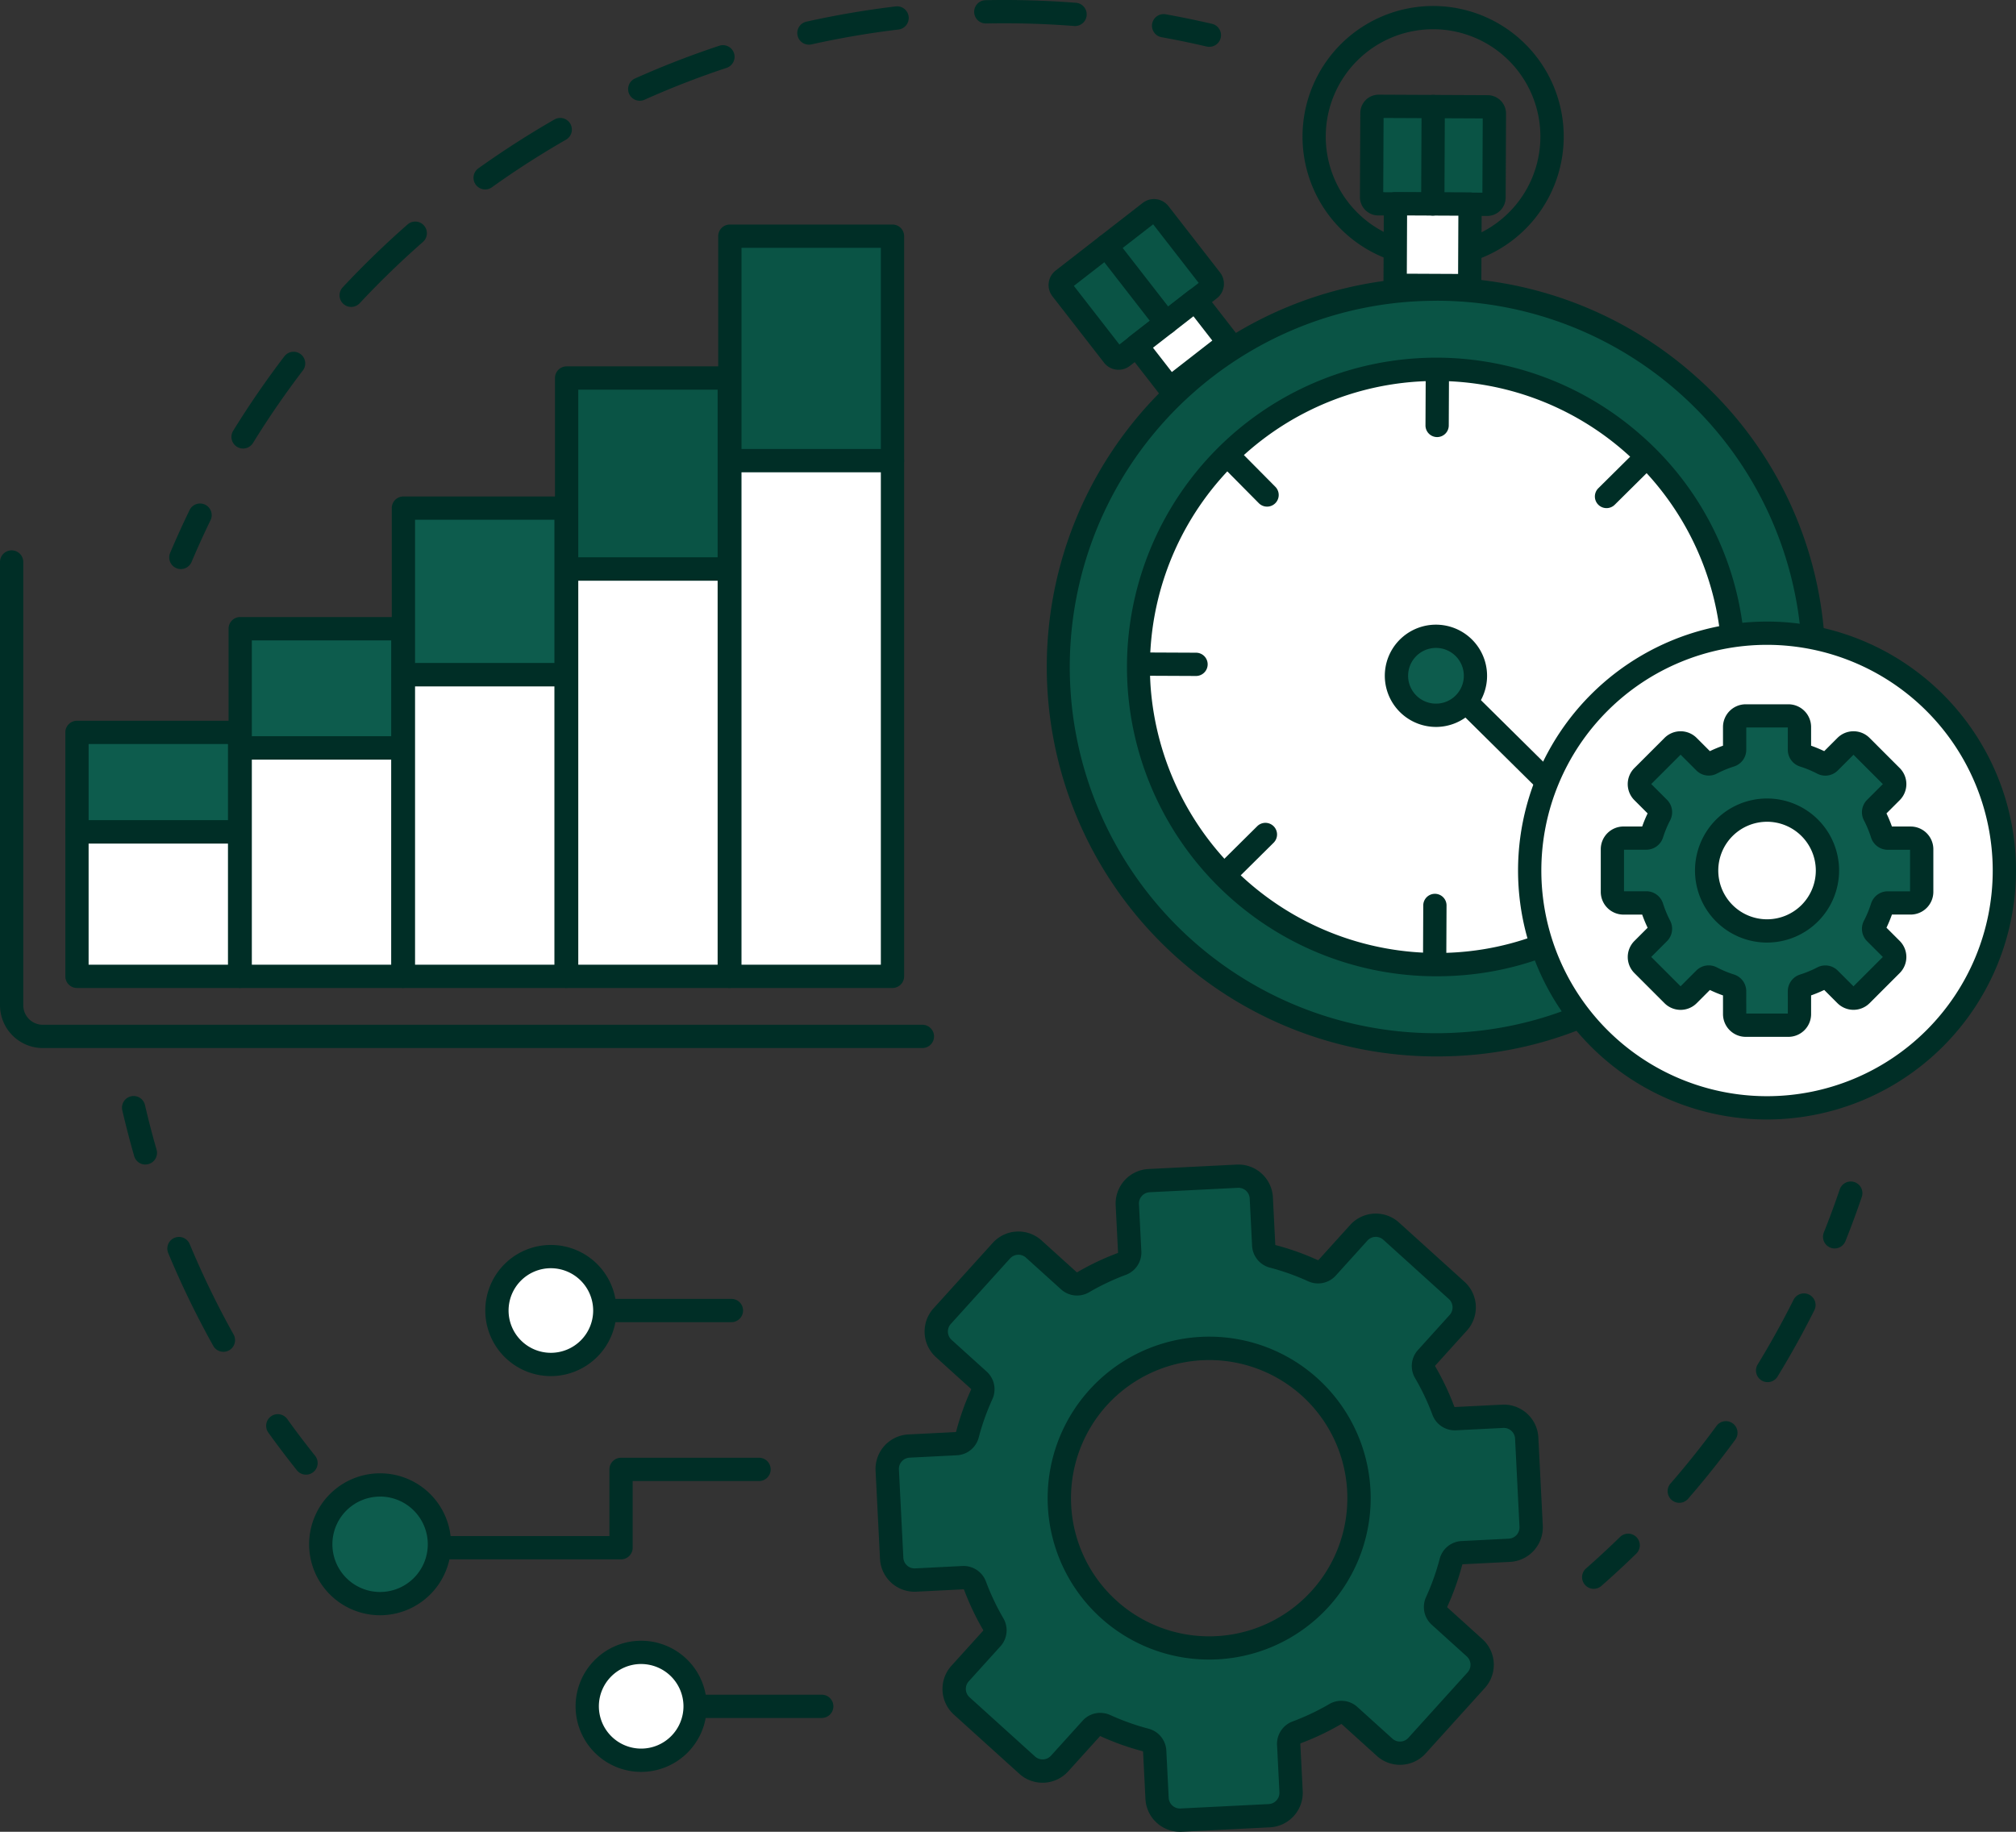 <svg xmlns="http://www.w3.org/2000/svg" width="530.46" height="482.024" viewBox="0 0 530.46 482.024">
  <rect x="0" y="0" width="530.46" height="482.024" fill="#333333" stroke="none"/>
  <g id="Group_533" data-name="Group 533" transform="translate(432.819 -85.501)">
    <g id="Group_480" data-name="Group 480" transform="translate(-400.718 85.501)">
      <g id="Group_471" data-name="Group 471" transform="translate(12.427)">
        <g id="Group_468" data-name="Group 468" transform="translate(258.586 3.712)">
          <path id="Path_504" data-name="Path 504" d="M-272.553,95.889a3.173,3.173,0,0,1-.7-.081c-3.906-.916-7.886-1.739-11.836-2.451a3.064,3.064,0,0,1-2.474-3.557,3.063,3.063,0,0,1,3.557-2.472h0c4.054.728,8.141,1.576,12.151,2.5a3.063,3.063,0,0,1,2.338,3.645,3.064,3.064,0,0,1-3.033,2.409Z" transform="translate(287.612 -87.279)" fill="#002e26"/>
        </g>
        <g id="Group_469" data-name="Group 469" transform="translate(16.37)">
          <path id="Path_505" data-name="Path 505" d="M-400.588,203.528a3.063,3.063,0,0,1-3.058-3.066,3.065,3.065,0,0,1,.455-1.6c4.142-6.715,8.674-13.308,13.468-19.589a3.061,3.061,0,0,1,4.292-.576,3.066,3.066,0,0,1,.576,4.294h0c-4.674,6.12-9.089,12.542-13.124,19.086A3.07,3.07,0,0,1-400.588,203.528Zm28.45-37.259A3.066,3.066,0,0,1-375.2,163.2a3.054,3.054,0,0,1,.825-2.087c5.392-5.77,11.135-11.337,17.074-16.547a3.06,3.06,0,0,1,4.321.282,3.063,3.063,0,0,1-.282,4.323h0c-5.786,5.077-11.385,10.5-16.637,16.124a3.064,3.064,0,0,1-2.236.971Zm35.253-30.919a3.062,3.062,0,0,1-3.066-3.06,3.064,3.064,0,0,1,1.284-2.494c6.432-4.592,13.164-8.922,20.01-12.85a3.059,3.059,0,0,1,4.179,1.131,3.064,3.064,0,0,1-1.131,4.181h0a231.155,231.155,0,0,0-19.5,12.525,3.06,3.06,0,0,1-1.777.568Zm40.679-23.336a3.064,3.064,0,0,1-3.064-3.062,3.063,3.063,0,0,1,1.812-2.8,236.91,236.91,0,0,1,22.177-8.611,3.06,3.06,0,0,1,3.868,1.946,3.064,3.064,0,0,1-1.941,3.868,231.269,231.269,0,0,0-21.6,8.39,3.061,3.061,0,0,1-1.248.265Zm44.519-14.758a3.062,3.062,0,0,1-3.071-3.054,3.06,3.06,0,0,1,2.407-3c7.7-1.718,15.6-3.066,23.457-4.008a3.061,3.061,0,0,1,3.432,2.641,3.061,3.061,0,0,1-2.641,3.432l-.063.008c-7.655.916-15.345,2.232-22.852,3.906a3.261,3.261,0,0,1-.668.075Zm70.041-4.912h-.242c-7.648-.6-15.447-.825-23.171-.668h-.063a3.065,3.065,0,0,1-3.094-3.033,3.062,3.062,0,0,1,3.033-3.092c7.909-.161,15.919.071,23.766.687a3.061,3.061,0,0,1,2.8,3.3,3.065,3.065,0,0,1-3.035,2.81Z" transform="translate(403.646 -85.501)" fill="#002e26"/>
        </g>
        <g id="Group_470" data-name="Group 470" transform="translate(0 132.498)">
          <path id="Path_506" data-name="Path 506" d="M-408.428,166.225a3.067,3.067,0,0,1-3.06-3.071,3.093,3.093,0,0,1,.242-1.186c1.6-3.791,3.33-7.592,5.129-11.3a3.063,3.063,0,0,1,4.108-1.374,3.065,3.065,0,0,1,1.4,4.05c-1.753,3.609-3.436,7.306-5,11.005A3.067,3.067,0,0,1-408.428,166.225Z" transform="translate(411.488 -148.974)" fill="#002e26"/>
        </g>
      </g>
      <g id="Group_475" data-name="Group 475" transform="translate(384.187 310.905)">
        <g id="Group_472" data-name="Group 472" transform="translate(0 92.672)">
          <path id="Path_507" data-name="Path 507" d="M-230.334,293.345a3.066,3.066,0,0,1-3.062-3.064,3.057,3.057,0,0,1,1.042-2.3c3.021-2.651,6.006-5.413,8.876-8.208a3.061,3.061,0,0,1,4.329-.083,3.061,3.061,0,0,1,.083,4.329c-.046.048-.092.092-.14.138-2.945,2.87-6.01,5.7-9.108,8.423A3.053,3.053,0,0,1-230.334,293.345Z" transform="translate(233.396 -278.835)" fill="#002e26"/>
        </g>
        <g id="Group_473" data-name="Group 473" transform="translate(22.511 29.451)">
          <path id="Path_508" data-name="Path 508" d="M-219.55,303.649a3.066,3.066,0,0,1-3.062-3.064,3.054,3.054,0,0,1,.751-2.006c4.236-4.874,8.316-9.987,12.128-15.191a3.061,3.061,0,0,1,4.288-.607,3.062,3.062,0,0,1,.653,4.225c-3.912,5.342-8.1,10.588-12.445,15.591A3.054,3.054,0,0,1-219.55,303.649Zm23.242-31.752a3.063,3.063,0,0,1-3.058-3.066,3.073,3.073,0,0,1,.449-1.593c3.363-5.511,6.536-11.231,9.429-17a3.062,3.062,0,0,1,4.11-1.367,3.064,3.064,0,0,1,1.365,4.11h0c-2.966,5.922-6.223,11.79-9.68,17.447A3.064,3.064,0,0,1-196.3,271.9Z" transform="translate(222.612 -248.549)" fill="#002e26"/>
        </g>
        <g id="Group_474" data-name="Group 474" transform="translate(63.39)">
          <path id="Path_509" data-name="Path 509" d="M-199.969,252.058a3.065,3.065,0,0,1-3.06-3.068,3.039,3.039,0,0,1,.217-1.132c1.488-3.728,2.9-7.542,4.189-11.339a3.062,3.062,0,0,1,3.885-1.914,3.063,3.063,0,0,1,1.914,3.887c-1.325,3.9-2.772,7.811-4.3,11.64A3.069,3.069,0,0,1-199.969,252.058Z" transform="translate(203.029 -234.44)" fill="#002e26"/>
        </g>
      </g>
      <g id="Group_479" data-name="Group 479" transform="translate(0 288.41)">
        <g id="Group_476" data-name="Group 476">
          <path id="Path_510" data-name="Path 510" d="M-411.289,241.7a3.065,3.065,0,0,1-2.941-2.217c-1.138-3.956-2.188-8-3.119-12.011a3.063,3.063,0,0,1,2.229-3.714,3.065,3.065,0,0,1,3.714,2.229l.023.1c.906,3.912,1.929,7.849,3.037,11.69a3.064,3.064,0,0,1-2.1,3.791,3.188,3.188,0,0,1-.843.119Z" transform="translate(417.441 -223.664)" fill="#002e26"/>
        </g>
        <g id="Group_477" data-name="Group 477" transform="translate(11.925 37.086)">
          <path id="Path_511" data-name="Path 511" d="M-396.967,271.654a3.066,3.066,0,0,1-2.676-1.57,238.065,238.065,0,0,1-11.827-24.365,3.061,3.061,0,0,1,1.58-4.033,3.062,3.062,0,0,1,4.031,1.58c.015.033.029.065.042.1A231.9,231.9,0,0,0-394.293,267.1a3.063,3.063,0,0,1-1.181,4.167,3.077,3.077,0,0,1-1.491.388Z" transform="translate(411.728 -241.43)" fill="#002e26"/>
        </g>
        <g id="Group_478" data-name="Group 478" transform="translate(37.93 83.72)">
          <path id="Path_512" data-name="Path 512" d="M-388.784,279.689a3.063,3.063,0,0,1-2.392-1.15c-2.572-3.215-5.093-6.542-7.494-9.884a3.063,3.063,0,0,1,.641-4.283,3.063,3.063,0,0,1,4.283.641l.05.071c2.34,3.259,4.8,6.5,7.306,9.634a3.06,3.06,0,0,1-.48,4.3,3.073,3.073,0,0,1-1.91.672Z" transform="translate(399.271 -263.77)" fill="#002e26"/>
        </g>
      </g>
    </g>
    <g id="Group_505" data-name="Group 505" transform="translate(-157.387 87.072)">
      <g id="Group_501" data-name="Group 501">
        <g id="Group_481" data-name="Group 481" transform="translate(67.283)">
          <path id="Path_513" data-name="Path 513" d="M-224.514,153.423a3.063,3.063,0,0,1-3.065-3.06,3.058,3.058,0,0,1,2.108-2.912A28.244,28.244,0,0,0-207.453,111.8,28.239,28.239,0,0,0-233.92,92.377h-.365a28.242,28.242,0,0,0-28.235,28.252,28.245,28.245,0,0,0,18.464,26.488,3.062,3.062,0,0,1,1.814,3.933,3.063,3.063,0,0,1-3.933,1.814A34.365,34.365,0,0,1-266.5,108.719a34.364,34.364,0,0,1,44.142-20.328,34.365,34.365,0,0,1,20.328,44.142,34.367,34.367,0,0,1-21.526,20.747A3.146,3.146,0,0,1-224.514,153.423Z" transform="translate(268.641 -86.254)" fill="#002e26"/>
        </g>
        <g id="Group_482" data-name="Group 482" transform="translate(82.405 23.34)">
          <rect id="Rectangle_23" data-name="Rectangle 23" width="25.657" height="32.218" rx="4.033" transform="translate(3.054 28.71) rotate(-89.735)" fill="#0a5445"/>
          <path id="Path_514" data-name="Path 514" d="M-227.9,129.35h-.023l-28.661-.132a4.841,4.841,0,0,1-4.818-4.864h0l.1-22.1a4.839,4.839,0,0,1,4.841-4.818h.023l28.661.134a4.845,4.845,0,0,1,4.818,4.862l-.1,22.1A4.849,4.849,0,0,1-227.9,129.35Zm-27.371-6.25,26.093.121.09-19.532-26.093-.121Z" transform="translate(261.397 -97.435)" fill="#002e26"/>
        </g>
        <g id="Group_483" data-name="Group 483" transform="translate(88.594 48.983)">
          <rect id="Rectangle_24" data-name="Rectangle 24" width="21.455" height="19.618" transform="translate(3.066 24.514) rotate(-89.735)" fill="#fff"/>
          <path id="Path_515" data-name="Path 515" d="M-235.748,137.388h-.014l-19.622-.09a3.062,3.062,0,0,1-3.048-3.077l.1-21.455a3.063,3.063,0,0,1,.906-2.161,3.1,3.1,0,0,1,2.169-.887l19.622.09a3.061,3.061,0,0,1,3.048,3.077l-.1,21.455a3.063,3.063,0,0,1-3.062,3.048Zm-16.541-6.2,13.493.063.071-15.33-13.494-.063Z" transform="translate(258.432 -109.719)" fill="#002e26"/>
        </g>
        <g id="Group_484" data-name="Group 484" transform="translate(98.505 23.405)">
          <line id="Line_3" data-name="Line 3" x1="0.119" y2="25.622" transform="translate(3.062 3.061)" fill="none"/>
          <path id="Path_516" data-name="Path 516" d="M-250.622,129.212h-.015a3.062,3.062,0,0,1-3.048-3.077l.119-25.622a3.061,3.061,0,0,1,3.062-3.048h.015a3.06,3.06,0,0,1,3.048,3.077l-.117,25.622A3.064,3.064,0,0,1-250.622,129.212Z" transform="translate(253.684 -97.466)" fill="#002e26"/>
        </g>
        <g id="Group_488" data-name="Group 488" transform="translate(0.476 50.815)">
          <g id="Group_485" data-name="Group 485">
            <rect id="Rectangle_25" data-name="Rectangle 25" width="32.539" height="25.655" rx="4.033" transform="translate(2.356 22.306) rotate(-37.81)" fill="#0a5445"/>
            <path id="Path_517" data-name="Path 517" d="M-282.225,155.511a5,5,0,0,1-.614-.038,4.8,4.8,0,0,1-3.219-1.833l-13.569-17.453a4.839,4.839,0,0,1,.854-6.793h0l22.889-17.781a4.844,4.844,0,0,1,6.793.854l13.569,17.455a4.847,4.847,0,0,1-.854,6.793L-279.265,154.5A4.826,4.826,0,0,1-282.225,155.511Zm-11.767-22.069,11.982,15.426,20.862-16.205-11.982-15.426Zm33.859-1.568" transform="translate(300.645 -110.597)" fill="#002e26"/>
          </g>
          <g id="Group_486" data-name="Group 486" transform="translate(20.114 23.484)">
            <rect id="Rectangle_26" data-name="Rectangle 26" width="19.617" height="14.217" transform="translate(3.063 15.092) rotate(-37.81)" fill="#fff"/>
            <path id="Path_518" data-name="Path 518" d="M-279.225,151.233c-.127,0-.257-.011-.382-.025a3.07,3.07,0,0,1-2.037-1.159l-8.722-11.228a3.061,3.061,0,0,1,.541-4.3l15.491-12.034a3.061,3.061,0,0,1,4.3.541l8.724,11.228a3.065,3.065,0,0,1-.541,4.3l-15.5,12.034A3.078,3.078,0,0,1-279.225,151.233Zm-4.425-13.752,4.964,6.392,10.646-8.277-4.966-6.392Z" transform="translate(291.009 -121.847)" fill="#002e26"/>
          </g>
          <g id="Group_487" data-name="Group 487" transform="translate(12.154 9.278)">
            <line id="Line_4" data-name="Line 4" x2="15.719" y2="20.234" transform="translate(3.051 3.046)" fill="none"/>
            <path id="Path_519" data-name="Path 519" d="M-276.051,141.384a3.058,3.058,0,0,1-2.422-1.184l-15.718-20.234a3.063,3.063,0,0,1,.568-4.294,3.062,3.062,0,0,1,4.269.536l15.719,20.234a3.061,3.061,0,0,1-.541,4.3A3.066,3.066,0,0,1-276.051,141.384Z" transform="translate(294.823 -115.041)" fill="#002e26"/>
          </g>
        </g>
        <g id="Group_489" data-name="Group 489" transform="translate(0 71.435)">
          <path id="Path_520" data-name="Path 520" d="M-100.794,214.806c3.392,55.007-38.155,102.44-92.633,105.8a99.433,99.433,0,0,1-105.795-92.633,99.433,99.433,0,0,1,92.633-105.8A99.434,99.434,0,0,1-100.794,214.806Z" transform="translate(302.427 -118.87)" fill="#0a5445"/>
          <path id="Path_521" data-name="Path 521" d="M-198.195,325.464A102.5,102.5,0,0,1-300.873,223.151,102.493,102.493,0,0,1-198.562,120.475,102.479,102.479,0,0,1-130.6,146.088a101.1,101.1,0,0,1,34.412,70.139A102.745,102.745,0,0,1-121.554,290.7a100.891,100.891,0,0,1-70.139,34.568Q-194.946,325.462-198.195,325.464Zm-.1-198.848q-3.259,0-6.54.209A96.369,96.369,0,0,0-294.61,229.37a96.374,96.374,0,0,0,102.547,89.773h0a94.815,94.815,0,0,0,65.9-32.491A96.668,96.668,0,0,0-102.3,216.59a96.2,96.2,0,0,0-96-89.984Z" transform="translate(300.873 -120.475)" fill="#002e26"/>
        </g>
        <g id="Group_490" data-name="Group 490" transform="translate(21.102 92.55)">
          <path id="Path_522" data-name="Path 522" d="M-132.837,205.209a78.336,78.336,0,0,1-72.978,83.346,78.336,78.336,0,0,1-83.348-72.978,78.335,78.335,0,0,1,72.978-83.346A78.4,78.4,0,0,1-132.837,205.209Z" transform="translate(292.315 -128.991)" fill="#fff"/>
          <path id="Path_523" data-name="Path 523" d="M-209.242,293.371a81.392,81.392,0,0,1-81.522-81.261,81.389,81.389,0,0,1,81.259-81.52,81.382,81.382,0,0,1,53.947,20.33,80.281,80.281,0,0,1,27.329,55.7h0a81.585,81.585,0,0,1-20.144,59.138,80.128,80.128,0,0,1-55.7,27.454Q-206.666,293.372-209.242,293.371Zm-.081-156.654q-2.546,0-5.108.169a75.27,75.27,0,0,0-70.126,80.083l0,.006a75.609,75.609,0,0,0,80.1,70.122,74.052,74.052,0,0,0,51.471-25.375A75.5,75.5,0,0,0-134.344,207h0A75.136,75.136,0,0,0-209.324,136.717Z" transform="translate(290.764 -130.59)" fill="#002e26"/>
        </g>
        <g id="Group_491" data-name="Group 491" transform="translate(105.391 178.192)">
          <line id="Line_5" data-name="Line 5" x2="47.471" y2="46.949" transform="translate(3.037 3.039)" fill="none"/>
          <path id="Path_524" data-name="Path 524" d="M-199.876,224.668a3.055,3.055,0,0,1-2.152-.885L-249.5,176.834a3.063,3.063,0,0,1,.023-4.331,3.062,3.062,0,0,1,4.284-.023l47.471,46.949a3.061,3.061,0,0,1,.023,4.329A3.058,3.058,0,0,1-199.876,224.668Z" transform="translate(250.385 -171.617)" fill="#002e26"/>
        </g>
        <g id="Group_499" data-name="Group 499" transform="translate(21.543 92.667)">
          <g id="Group_492" data-name="Group 492" transform="translate(78.107)">
            <line id="Line_6" data-name="Line 6" x1="0.067" y2="14.652" transform="translate(3.062 3.061)" fill="none"/>
            <path id="Path_525" data-name="Path 525" d="M-250.074,151.423h-.015a3.062,3.062,0,0,1-3.048-3.077l.067-14.652a3.061,3.061,0,0,1,3.062-3.048h.015a3.06,3.06,0,0,1,3.048,3.077l-.067,14.652A3.064,3.064,0,0,1-250.074,151.423Z" transform="translate(253.136 -130.646)" fill="#002e26"/>
          </g>
          <g id="Group_493" data-name="Group 493" transform="translate(77.455 140.964)">
            <line id="Line_7" data-name="Line 7" x1="0.067" y2="14.652" transform="translate(3.062 3.061)" fill="none"/>
            <path id="Path_526" data-name="Path 526" d="M-250.386,218.951h-.015a3.062,3.062,0,0,1-3.048-3.077l.067-14.652a3.061,3.061,0,0,1,3.062-3.048h.015a3.06,3.06,0,0,1,3.048,3.077l-.067,14.652A3.064,3.064,0,0,1-250.386,218.951Z" transform="translate(253.448 -198.175)" fill="#002e26"/>
          </g>
          <g id="Group_494" data-name="Group 494" transform="translate(140.975 78.1)">
            <line id="Line_8" data-name="Line 8" x1="14.652" y1="0.067" transform="translate(3.058 3.061)" fill="none"/>
            <path id="Path_527" data-name="Path 527" d="M-205.307,174.251h-.015l-14.654-.067a3.063,3.063,0,0,1-3.044-3.081,3.06,3.06,0,0,1,3.06-3.044h.012l14.652.067a3.06,3.06,0,0,1,3.056,3.069A3.064,3.064,0,0,1-205.307,174.251Z" transform="translate(223.019 -168.06)" fill="#878580"/>
          </g>
          <g id="Group_495" data-name="Group 495" transform="translate(0 77.451)">
            <line id="Line_9" data-name="Line 9" x1="14.652" y1="0.067" transform="translate(3.068 3.059)" fill="none"/>
            <path id="Path_528" data-name="Path 528" d="M-272.83,173.94h-.015l-14.654-.067a3.061,3.061,0,0,1-3.054-3.068,3.059,3.059,0,0,1,3.068-3.056h.015l14.652.067a3.062,3.062,0,0,1,3.056,3.069,3.064,3.064,0,0,1-3.069,3.056Z" transform="translate(290.553 -167.749)" fill="#002e26"/>
          </g>
          <g id="Group_496" data-name="Group 496" transform="translate(122.678 23.009)">
            <line id="Line_10" data-name="Line 10" x1="10.408" y2="10.312" transform="translate(3.062 3.095)" fill="none"/>
            <path id="Path_529" data-name="Path 529" d="M-228.722,158.133a3.066,3.066,0,0,1-3.062-3.064,3.067,3.067,0,0,1,.908-2.173l10.408-10.312a3.06,3.06,0,0,1,4.329-.035,3.06,3.06,0,0,1,.035,4.329l-.054.056-10.408,10.314A3.065,3.065,0,0,1-228.722,158.133Z" transform="translate(231.784 -141.669)" fill="#002e26"/>
          </g>
          <g id="Group_497" data-name="Group 497" transform="translate(22.545 122.288)">
            <line id="Line_11" data-name="Line 11" x1="10.408" y2="10.312" transform="translate(3.06 3.034)" fill="none"/>
            <path id="Path_530" data-name="Path 530" d="M-276.693,205.64a3.063,3.063,0,0,1-3.06-3.064,3.056,3.056,0,0,1,.906-2.173l10.408-10.314a3.063,3.063,0,0,1,4.329.073,3.064,3.064,0,0,1-.019,4.277l-10.408,10.314A3.067,3.067,0,0,1-276.693,205.64Z" transform="translate(279.753 -189.228)" fill="#002e26"/>
          </g>
          <g id="Group_498" data-name="Group 498" transform="translate(23.025 22.518)">
            <line id="Line_12" data-name="Line 12" x1="10.312" y1="10.408" transform="translate(3.087 3.078)" fill="none"/>
            <path id="Path_531" data-name="Path 531" d="M-266.124,157.993a3.059,3.059,0,0,1-2.175-.908l-10.312-10.408a3.065,3.065,0,0,1-.031-4.332,3.063,3.063,0,0,1,4.331-.029l.05.05,10.312,10.408a3.062,3.062,0,0,1-.019,4.329A3.059,3.059,0,0,1-266.124,157.993Z" transform="translate(279.523 -141.433)" fill="#002e26"/>
          </g>
        </g>
        <g id="Group_500" data-name="Group 500" transform="translate(88.945 162.804)">
          <circle id="Ellipse_25" data-name="Ellipse 25" cx="10.393" cy="10.393" r="10.393" transform="translate(3.067 3.063)" fill="#0d5c4d"/>
          <path id="Path_532" data-name="Path 532" d="M-244.781,191.158c-.345,0-.691-.015-1.044-.04a13.471,13.471,0,0,1-12.4-14.431h0a13.455,13.455,0,0,1,14.431-12.4,13.454,13.454,0,0,1,12.4,14.433,13.459,13.459,0,0,1-13.4,12.441Zm-7.331-14.009a7.33,7.33,0,0,0,6.761,7.859,7.33,7.33,0,0,0,7.859-6.761,7.329,7.329,0,0,0-6.761-7.859,7.327,7.327,0,0,0-5.327,1.751A7.325,7.325,0,0,0-252.112,177.149Z" transform="translate(258.264 -164.245)" fill="#002e26"/>
        </g>
      </g>
      <g id="Group_502" data-name="Group 502" transform="translate(124.006 161.992)">
        <circle id="Ellipse_26" data-name="Ellipse 26" cx="62.449" cy="62.449" r="62.449" transform="translate(3.064 3.061)" fill="#fff"/>
        <path id="Path_533" data-name="Path 533" d="M-175.955,294.878a65.51,65.51,0,0,1-65.513-65.509,65.507,65.507,0,0,1,65.507-65.513,65.51,65.51,0,0,1,65.515,65.507v0A65.586,65.586,0,0,1-175.955,294.878Zm0-124.9a59.386,59.386,0,0,0-59.386,59.386,59.386,59.386,0,0,0,59.386,59.386,59.389,59.389,0,0,0,59.386-59.386,59.453,59.453,0,0,0-59.386-59.386Z" transform="translate(241.468 -163.856)" fill="#002e26"/>
      </g>
      <g id="Group_504" data-name="Group 504" transform="translate(145.766 183.751)">
        <g id="Group_503" data-name="Group 503">
          <path id="Path_534" data-name="Path 534" d="M-148.178,222.065V210.831a2.922,2.922,0,0,0-2.922-2.922h-6.018a1.565,1.565,0,0,1-1.48-1.1,31.425,31.425,0,0,0-2.058-4.974,1.553,1.553,0,0,1,.265-1.829l4.254-4.254a2.922,2.922,0,0,0,0-4.121l-7.932-7.932a2.922,2.922,0,0,0-4.121,0l-4.254,4.254a1.564,1.564,0,0,1-1.829.267,31.353,31.353,0,0,0-4.974-2.062,1.564,1.564,0,0,1-1.1-1.48v-6.016a2.922,2.922,0,0,0-2.922-2.923H-194.5a2.922,2.922,0,0,0-2.922,2.923v6.016a1.559,1.559,0,0,1-1.1,1.48,31.54,31.54,0,0,0-4.972,2.062,1.563,1.563,0,0,1-1.828-.267l-4.236-4.254a2.922,2.922,0,0,0-4.121,0l-7.932,7.932a2.922,2.922,0,0,0,0,4.121l4.256,4.254a1.556,1.556,0,0,1,.265,1.829,31.45,31.45,0,0,0-2.062,4.974,1.561,1.561,0,0,1-1.48,1.1h-6.016a2.922,2.922,0,0,0-2.923,2.922v11.228a2.923,2.923,0,0,0,2.923,2.923h6.016a1.555,1.555,0,0,1,1.48,1.1,31.524,31.524,0,0,0,2.062,4.974,1.557,1.557,0,0,1-.265,1.829l-4.256,4.254a2.922,2.922,0,0,0,0,4.121l7.932,7.932a2.922,2.922,0,0,0,4.121,0l4.256-4.254a1.557,1.557,0,0,1,1.829-.267,31.73,31.73,0,0,0,4.974,2.06,1.56,1.56,0,0,1,1.1,1.482v6.033a2.923,2.923,0,0,0,2.92,2.922h11.228a2.923,2.923,0,0,0,2.922-2.922v-6.016a1.563,1.563,0,0,1,1.1-1.482,31.745,31.745,0,0,0,4.974-2.06,1.557,1.557,0,0,1,1.828.267l4.254,4.254a2.926,2.926,0,0,0,4.121,0l7.932-7.932a2.922,2.922,0,0,0,0-4.121l-4.254-4.254a1.557,1.557,0,0,1-.265-1.829,31.8,31.8,0,0,0,2.06-4.974,1.555,1.555,0,0,1,1.48-1.1h6.016A2.923,2.923,0,0,0-148.178,222.065Zm-40.705,10.279a15.894,15.894,0,0,1-15.894-15.894,15.894,15.894,0,0,1,15.894-15.894,15.891,15.891,0,0,1,15.894,15.892v0A15.9,15.9,0,0,1-188.884,232.344Z" transform="translate(232.637 -172.699)" fill="#0d5c4d"/>
          <path id="Path_535" data-name="Path 535" d="M-181.675,261.8H-192.9a5.988,5.988,0,0,1-5.976-5.976V250.9a35.32,35.32,0,0,1-3.451-1.43l-3.482,3.482a5.986,5.986,0,0,1-8.45,0l-7.932-7.932a5.984,5.984,0,0,1,0-8.452l3.482-3.482a35.022,35.022,0,0,1-1.432-3.453h-4.922a5.983,5.983,0,0,1-5.976-5.976V212.424a5.981,5.981,0,0,1,5.976-5.976h4.922A34.621,34.621,0,0,1-218.713,203l-3.482-3.482a5.976,5.976,0,0,1,0-8.45l0,0,7.932-7.932a5.981,5.981,0,0,1,8.452,0l3.482,3.482a34.317,34.317,0,0,1,3.451-1.43v-4.924a5.985,5.985,0,0,1,5.976-5.976h11.228a5.981,5.981,0,0,1,5.977,5.976v4.924a34.557,34.557,0,0,1,3.453,1.43l3.482-3.482a5.978,5.978,0,0,1,8.45,0l7.932,7.932a5.977,5.977,0,0,1,0,8.452L-155.862,203a34.818,34.818,0,0,1,1.432,3.453h4.924a5.981,5.981,0,0,1,5.976,5.976v11.218a5.984,5.984,0,0,1-5.976,5.976h-4.924a35.026,35.026,0,0,1-1.432,3.453l3.482,3.482a5.984,5.984,0,0,1,0,8.452l-7.932,7.932a5.986,5.986,0,0,1-8.45,0l-3.482-3.482a35.544,35.544,0,0,1-3.453,1.43v4.924A5.985,5.985,0,0,1-181.675,261.8Zm-11.08-6.125h10.932V249.8a4.609,4.609,0,0,1,3.242-4.4,28.859,28.859,0,0,0,4.49-1.862,4.606,4.606,0,0,1,5.4.82l4.15,4.15,7.724-7.724-4.15-4.15a4.606,4.606,0,0,1-.82-5.4,28.5,28.5,0,0,0,1.862-4.492,4.607,4.607,0,0,1,4.4-3.24h5.87V212.573h-5.87a4.612,4.612,0,0,1-4.4-3.24,28.53,28.53,0,0,0-1.862-4.492,4.608,4.608,0,0,1,.82-5.4l4.15-4.15-7.724-7.724-4.15,4.15a4.613,4.613,0,0,1-5.4.82,28.5,28.5,0,0,0-4.492-1.862,4.614,4.614,0,0,1-3.24-4.4V180.39h-10.932v5.868a4.612,4.612,0,0,1-3.238,4.4,28.316,28.316,0,0,0-4.49,1.862,4.615,4.615,0,0,1-5.4-.82l-4.15-4.15-7.724,7.724,4.15,4.15a4.615,4.615,0,0,1,.82,5.4,28.582,28.582,0,0,0-1.862,4.49,4.612,4.612,0,0,1-4.4,3.24h-5.874v10.932h5.868a4.607,4.607,0,0,1,4.4,3.24,28.689,28.689,0,0,0,1.862,4.492,4.612,4.612,0,0,1-.82,5.4l-4.15,4.15,7.724,7.724,4.15-4.15a4.609,4.609,0,0,1,5.4-.82A28.79,28.79,0,0,0-196,245.39a4.606,4.606,0,0,1,3.238,4.4Zm5.467-18.685a18.957,18.957,0,0,1-18.956-18.956,18.956,18.956,0,0,1,18.956-18.956,18.954,18.954,0,0,1,18.956,18.956,18.976,18.976,0,0,1-18.958,18.956Zm0-31.788a12.831,12.831,0,0,0-12.832,12.832,12.833,12.833,0,0,0,12.832,12.832,12.833,12.833,0,0,0,12.832-12.832h0A12.845,12.845,0,0,0-187.291,205.2Z" transform="translate(231.044 -174.28)" fill="#002e26"/>
        </g>
      </g>
    </g>
    <g id="Group_518" data-name="Group 518" transform="translate(-351.481 391.954)">
      <g id="Group_508" data-name="Group 508" transform="translate(70.114 125.301)">
        <g id="Group_506" data-name="Group 506" transform="translate(14.178 14.195)">
          <line id="Line_13" data-name="Line 13" x1="47.49" transform="translate(3.079 3.062)" fill="none"/>
          <path id="Path_536" data-name="Path 536" d="M-302.9,305.258h-47.49a3.065,3.065,0,0,1-3.079-3.048,3.061,3.061,0,0,1,3.048-3.077H-302.9a3.063,3.063,0,0,1,3.079,3.046,3.066,3.066,0,0,1-3.048,3.079Z" transform="translate(353.474 -299.133)" fill="#002e26"/>
        </g>
        <g id="Group_507" data-name="Group 507">
          <circle id="Ellipse_27" data-name="Ellipse 27" cx="14.193" cy="14.193" r="14.193" transform="translate(3.063 3.064)" fill="#fff"/>
          <path id="Path_537" data-name="Path 537" d="M-343.011,326.843a17.257,17.257,0,0,1-17.255-17.257,17.254,17.254,0,0,1,17.255-17.253,17.254,17.254,0,0,1,17.255,17.255A17.274,17.274,0,0,1-343.011,326.843Zm0-28.389a11.128,11.128,0,0,0-11.128,11.132,11.133,11.133,0,0,0,11.132,11.128,11.132,11.132,0,0,0,11.128-11.13,11.144,11.144,0,0,0-11.132-11.126Z" transform="translate(360.266 -292.333)" fill="#002e26"/>
        </g>
      </g>
      <g id="Group_515" data-name="Group 515" transform="translate(0 21.151)">
        <g id="Group_511" data-name="Group 511" transform="translate(0 55.998)">
          <g id="Group_509" data-name="Group 509" transform="translate(28.396)">
            <path id="Path_538" data-name="Path 538" d="M-326.57,296h-50.6a3.065,3.065,0,0,1-3.079-3.048,3.062,3.062,0,0,1,3.048-3.077h47.571V272.329a3.062,3.062,0,0,1,3.062-3.063h36.322a3.061,3.061,0,0,1,3.046,3.077,3.064,3.064,0,0,1-3.046,3.048h-33.268v17.547A3.065,3.065,0,0,1-326.57,296Z" transform="translate(380.251 -269.266)" fill="#002e26"/>
          </g>
          <g id="Group_510" data-name="Group 510" transform="translate(0 4.094)">
            <circle id="Ellipse_28" data-name="Ellipse 28" cx="15.612" cy="15.612" r="15.612" transform="translate(3.062 3.062)" fill="#0d5c4d"/>
            <path id="Path_539" data-name="Path 539" d="M-375.18,308.576A18.675,18.675,0,0,1-393.854,289.9a18.674,18.674,0,0,1,18.674-18.674A18.675,18.675,0,0,1-356.505,289.9,18.7,18.7,0,0,1-375.18,308.576Zm0-31.224a12.548,12.548,0,0,0-12.55,12.55,12.549,12.549,0,0,0,12.55,12.55,12.551,12.551,0,0,0,12.55-12.55h0a12.565,12.565,0,0,0-12.55-12.558Z" transform="translate(393.854 -271.227)" fill="#002e26"/>
          </g>
        </g>
        <g id="Group_514" data-name="Group 514" transform="translate(46.356)">
          <g id="Group_512" data-name="Group 512" transform="translate(14.176 14.191)">
            <line id="Line_14" data-name="Line 14" x1="47.49" transform="translate(3.079 3.062)" fill="none"/>
            <path id="Path_540" data-name="Path 540" d="M-314.287,255.363h-47.49a3.064,3.064,0,0,1-3.079-3.048,3.062,3.062,0,0,1,3.048-3.077h47.521a3.063,3.063,0,0,1,3.079,3.046,3.066,3.066,0,0,1-3.048,3.079Z" transform="translate(364.856 -249.238)" fill="#002e26"/>
          </g>
          <g id="Group_513" data-name="Group 513">
            <circle id="Ellipse_29" data-name="Ellipse 29" cx="14.193" cy="14.193" r="14.193" transform="translate(3.063 3.062)" fill="#fff"/>
            <path id="Path_541" data-name="Path 541" d="M-354.392,276.95a17.257,17.257,0,0,1-17.255-17.257,17.252,17.252,0,0,1,17.255-17.253,17.254,17.254,0,0,1,17.255,17.255A17.277,17.277,0,0,1-354.392,276.95Zm0-28.389a11.13,11.13,0,0,0-11.13,11.13,11.131,11.131,0,0,0,11.13,11.13,11.131,11.131,0,0,0,11.13-11.13,11.144,11.144,0,0,0-11.13-11.128Z" transform="translate(371.647 -242.44)" fill="#002e26"/>
          </g>
        </g>
      </g>
      <g id="Group_517" data-name="Group 517" transform="translate(149.038)">
        <g id="Group_516" data-name="Group 516">
          <path id="Path_542" data-name="Path 542" d="M-319.817,334.322a6.033,6.033,0,0,0,6.325,5.722h0l12.437-.628a3.232,3.232,0,0,1,3.177,2.131,65.2,65.2,0,0,0,4.772,10.07,3.231,3.231,0,0,1-.361,3.806l-8.35,9.235a6.031,6.031,0,0,0,.415,8.519h0l17.234,15.587a6.031,6.031,0,0,0,8.519-.415h0l8.35-9.235a3.223,3.223,0,0,1,3.757-.739,65.622,65.622,0,0,0,10.5,3.741,3.228,3.228,0,0,1,2.438,2.947l.626,12.437a6.033,6.033,0,0,0,6.325,5.722h0l23.209-1.163a6.032,6.032,0,0,0,5.719-6.325l-.626-12.439a3.225,3.225,0,0,1,2.131-3.175,65.672,65.672,0,0,0,10.07-4.772,3.224,3.224,0,0,1,3.805.359l9.235,8.35a6.033,6.033,0,0,0,8.519-.417h0L-166,366.4a6.031,6.031,0,0,0-.417-8.519h0l-9.235-8.35a3.23,3.23,0,0,1-.739-3.76,65.386,65.386,0,0,0,3.741-10.494,3.225,3.225,0,0,1,2.947-2.438l12.437-.626a6.035,6.035,0,0,0,5.722-6.329l-1.165-23.208a6.033,6.033,0,0,0-6.325-5.722h0l-12.437.628a3.231,3.231,0,0,1-3.177-2.131,65.188,65.188,0,0,0-4.772-10.068,3.227,3.227,0,0,1,.361-3.806l8.35-9.235a6.029,6.029,0,0,0-.418-8.519h0l-17.234-15.589a6.035,6.035,0,0,0-8.519.418l-8.35,9.235a3.227,3.227,0,0,1-3.757.739,65.417,65.417,0,0,0-10.5-3.741,3.228,3.228,0,0,1-2.438-2.947l-.626-12.437a6.033,6.033,0,0,0-6.325-5.722h0l-23.209,1.165a6.031,6.031,0,0,0-5.722,6.325h0l.626,12.437a3.224,3.224,0,0,1-2.131,3.177,65.285,65.285,0,0,0-10.07,4.772,3.228,3.228,0,0,1-3.806-.361l-9.235-8.35a6.033,6.033,0,0,0-8.519.418h0L-306.528,270.6a6.031,6.031,0,0,0,.428,8.519h0l9.233,8.35a3.23,3.23,0,0,1,.739,3.76,65.375,65.375,0,0,0-3.741,10.493,3.223,3.223,0,0,1-2.948,2.438l-12.437.626a6.031,6.031,0,0,0-5.722,6.325v0Zm54.314-42.269a39.421,39.421,0,0,1,55.681-2.787,39.423,39.423,0,0,1,2.787,55.681,39.422,39.422,0,0,1-55.679,2.789A39.423,39.423,0,0,1-265.5,292.053Z" transform="translate(324.062 -230.71)" fill="#0a5445"/>
          <path id="Path_543" data-name="Path 543" d="M-242.36,407.879a9.106,9.106,0,0,1-9.078-8.638l-.626-12.437c0-.067-.086-.119-.159-.14a68.755,68.755,0,0,1-10.988-3.916.19.19,0,0,0-.209,0l-8.35,9.235a9.1,9.1,0,0,1-12.842.645l-17.234-15.587a9.093,9.093,0,0,1-.645-12.844h0l8.35-9.233c.046-.05.025-.144-.012-.209a69.014,69.014,0,0,1-5-10.54.21.21,0,0,0-.154-.144l-12.437.626a9.1,9.1,0,0,1-9.538-8.628h0l-1.165-23.208a9.094,9.094,0,0,1,8.627-9.538l12.437-.626c.067,0,.119-.086.14-.159a68.557,68.557,0,0,1,3.916-10.989.19.19,0,0,0,0-.209l-9.233-8.35a9.1,9.1,0,0,1-.645-12.842l15.589-17.234a9.092,9.092,0,0,1,12.842-.643l9.235,8.35a.194.194,0,0,0,.209-.015,68.348,68.348,0,0,1,10.542-5c.069-.027.144-.086.142-.154l-.626-12.437a9.1,9.1,0,0,1,8.625-9.538l23.208-1.165a9.092,9.092,0,0,1,9.536,8.627h0l.626,12.437c0,.069.086.121.159.14a68.357,68.357,0,0,1,10.988,3.916.2.2,0,0,0,.209,0l8.35-9.235a9.1,9.1,0,0,1,12.844-.645l17.232,15.587a9.1,9.1,0,0,1,.645,12.844l-8.35,9.233c-.046.05-.025.144.015.209a68.752,68.752,0,0,1,5,10.542c.025.071.1.152.154.142l12.437-.626a9.1,9.1,0,0,1,9.538,8.628l1.165,23.208a9.1,9.1,0,0,1-8.625,9.538l-12.437.626c-.069,0-.119.084-.138.157a68.761,68.761,0,0,1-3.916,10.988.2.2,0,0,0,0,.209l9.235,8.35a9.094,9.094,0,0,1,.645,12.844h0l-15.587,17.234a9.1,9.1,0,0,1-12.844.645l-9.233-8.35a.19.19,0,0,0-.209.013,68.651,68.651,0,0,1-10.544,5c-.071.027-.146.088-.144.157l.628,12.437a9.1,9.1,0,0,1-8.627,9.538h0l-23.206,1.165C-242.045,407.877-242.2,407.879-242.36,407.879Zm-20.964-31.285a6.36,6.36,0,0,1,2.66.582,62.663,62.663,0,0,0,10,3.565,6.278,6.278,0,0,1,4.718,5.755l.626,12.437a2.973,2.973,0,0,0,3.114,2.816L-219,400.587a2.97,2.97,0,0,0,2.816-3.112l-.626-12.439a6.279,6.279,0,0,1,4.119-6.2,62.583,62.583,0,0,0,9.6-4.549,6.276,6.276,0,0,1,7.4.735l9.233,8.35a2.974,2.974,0,0,0,4.194-.208l15.587-17.234a2.968,2.968,0,0,0-.209-4.194h0l-9.233-8.35a6.278,6.278,0,0,1-1.472-7.294,62.68,62.68,0,0,0,3.565-10,6.273,6.273,0,0,1,5.755-4.718l12.437-.626a2.973,2.973,0,0,0,2.816-3.115l-1.163-23.208a2.969,2.969,0,0,0-3.114-2.816l-12.437.626a6.264,6.264,0,0,1-6.2-4.119,62.233,62.233,0,0,0-4.549-9.6,6.278,6.278,0,0,1,.735-7.4l8.35-9.235a2.972,2.972,0,0,0-.209-4.194l-17.232-15.587a2.97,2.97,0,0,0-4.194.209l-8.35,9.235A6.282,6.282,0,0,1-208.662,263a62.2,62.2,0,0,0-10-3.565,6.283,6.283,0,0,1-4.718-5.757l-.626-12.437a2.964,2.964,0,0,0-3.112-2.816l-23.209,1.163a2.974,2.974,0,0,0-2.816,3.114l.626,12.437a6.272,6.272,0,0,1-4.116,6.2,62.7,62.7,0,0,0-9.6,4.549,6.276,6.276,0,0,1-7.4-.735l-9.237-8.35a2.97,2.97,0,0,0-4.192.209l-15.589,17.234a2.974,2.974,0,0,0,.209,4.194l9.237,8.35a6.286,6.286,0,0,1,1.474,7.292,62.093,62.093,0,0,0-3.565,10.005,6.28,6.28,0,0,1-5.755,4.718l-12.439.626a2.97,2.97,0,0,0-2.818,3.112v0l1.167,23.208h0a2.965,2.965,0,0,0,3.11,2.816l12.437-.626a6.281,6.281,0,0,1,6.2,4.118,62.414,62.414,0,0,0,4.55,9.6,6.278,6.278,0,0,1-.737,7.4l-8.35,9.233a2.965,2.965,0,0,0,.207,4.189l0,0,17.236,15.587a2.97,2.97,0,0,0,4.194-.209l8.35-9.233a6.221,6.221,0,0,1,4.636-2.042Zm28.636-14.034a42.463,42.463,0,0,1-42.482-42.444,42.458,42.458,0,0,1,10.995-28.529h0a42.483,42.483,0,0,1,60.006-3.027,42.485,42.485,0,0,1,3.025,60.006A42.5,42.5,0,0,1-234.689,362.56ZM-261.634,295.7a36.358,36.358,0,0,0,2.572,51.354,36.359,36.359,0,0,0,51.356-2.572,36.358,36.358,0,0,0-2.572-51.356l0,0A36.4,36.4,0,0,0-261.634,295.7Z" transform="translate(322.458 -232.308)" fill="#002e26"/>
        </g>
      </g>
    </g>
    <g id="Group_532" data-name="Group 532" transform="translate(-432.819 144.586)">
      <g id="Group_531" data-name="Group 531">
        <g id="Group_530" data-name="Group 530">
          <g id="Group_519" data-name="Group 519" transform="translate(146.035 37.324)">
            <path id="Rectangle_27" data-name="Rectangle 27" d="M0,0H42.793V50.283H0Z" transform="translate(3.06 3.061)" fill="#0a5445"/>
            <path id="Path_544" data-name="Path 544" d="M-317.006,188.1H-359.8a3.061,3.061,0,0,1-3.062-3.062h0V134.748a3.06,3.06,0,0,1,3.062-3.062h42.793a3.062,3.062,0,0,1,3.062,3.062h0v50.283A3.064,3.064,0,0,1-317,188.1Zm-39.733-6.125h36.671v-44.16h-36.671Z" transform="translate(362.861 -131.686)" fill="#002e26"/>
          </g>
          <g id="Group_520" data-name="Group 520" transform="translate(17.194 130.577)">
            <rect id="Rectangle_28" data-name="Rectangle 28" width="42.793" height="26.202" transform="translate(3.062 3.061)" fill="#0d5c4d"/>
            <path id="Path_545" data-name="Path 545" d="M-378.727,208.685H-421.52a3.063,3.063,0,0,1-3.062-3.062h0v-26.2a3.061,3.061,0,0,1,3.062-3.062h42.793a3.062,3.062,0,0,1,3.062,3.062h0v26.2a3.063,3.063,0,0,1-3.062,3.062Zm-39.733-6.125h36.67V182.484h-36.67Z" transform="translate(424.582 -176.359)" fill="#002e26"/>
          </g>
          <g id="Group_521" data-name="Group 521" transform="translate(60.142 103.29)">
            <rect id="Rectangle_29" data-name="Rectangle 29" width="42.793" height="31.387" transform="translate(3.062 3.061)" fill="#0d5c4d"/>
            <path id="Path_546" data-name="Path 546" d="M-358.153,200.807h-42.793a3.061,3.061,0,0,1-3.062-3.062h0v-31.4a3.06,3.06,0,0,1,3.062-3.062h42.793a3.061,3.061,0,0,1,3.062,3.062h0v31.387a3.064,3.064,0,0,1-3.054,3.071Zm-39.733-6.125h36.67V169.424h-36.67Z" transform="translate(404.008 -163.287)" fill="#002e26"/>
          </g>
          <g id="Group_522" data-name="Group 522" transform="translate(103.087 71.558)">
            <rect id="Rectangle_30" data-name="Rectangle 30" width="42.793" height="43.864" transform="translate(3.062 3.061)" fill="#0d5c4d"/>
            <path id="Path_547" data-name="Path 547" d="M-337.58,198.075h-42.793a3.063,3.063,0,0,1-3.062-3.062h0V151.148a3.061,3.061,0,0,1,3.062-3.062h42.793a3.061,3.061,0,0,1,3.062,3.062h0v43.864a3.063,3.063,0,0,1-3.062,3.062Zm-39.731-6.125h36.668V154.211H-377.31Z" transform="translate(383.435 -148.086)" fill="#002e26"/>
          </g>
          <g id="Group_523" data-name="Group 523" transform="translate(188.982)">
            <rect id="Rectangle_31" data-name="Rectangle 31" width="42.793" height="59.071" transform="translate(3.06 3.066)" fill="#0a5445"/>
            <path id="Path_548" data-name="Path 548" d="M-296.432,179.006h-42.793a3.062,3.062,0,0,1-3.062-3.062h0V116.868a3.06,3.06,0,0,1,3.062-3.062h42.793a3.062,3.062,0,0,1,3.062,3.062h0v59.075a3.063,3.063,0,0,1-3.062,3.062Zm-39.731-6.125h36.668V119.935h-36.668Z" transform="translate(342.287 -113.806)" fill="#002e26"/>
          </g>
          <g id="Group_524" data-name="Group 524" transform="translate(0 85.74)">
            <path id="Path_549" data-name="Path 549" d="M-190.112,285.843H-421.565A11.274,11.274,0,0,1-432.819,274.6V157.942a3.062,3.062,0,0,1,3.062-3.062,3.061,3.061,0,0,1,3.062,3.062V274.6a5.131,5.131,0,0,0,5.131,5.118h231.452a3.061,3.061,0,0,1,3.062,3.062,3.063,3.063,0,0,1-3.062,3.062h0Z" transform="translate(432.819 -154.88)" fill="#002e26"/>
          </g>
          <g id="Group_525" data-name="Group 525" transform="translate(17.194 156.783)">
            <rect id="Rectangle_32" data-name="Rectangle 32" width="42.793" height="37.99" transform="translate(3.062 3.057)" fill="#fff"/>
            <path id="Path_550" data-name="Path 550" d="M-378.727,233.029H-421.52a3.063,3.063,0,0,1-3.062-3.062h0V191.975a3.061,3.061,0,0,1,3.062-3.062h42.793a3.061,3.061,0,0,1,3.062,3.062h0v37.992a3.063,3.063,0,0,1-3.062,3.062ZM-418.46,226.9h36.67V195.038h-36.67Z" transform="translate(424.582 -188.913)" fill="#002e26"/>
          </g>
          <g id="Group_526" data-name="Group 526" transform="translate(60.142 134.685)">
            <rect id="Rectangle_33" data-name="Rectangle 33" width="42.793" height="60.09" transform="translate(3.062 3.055)" fill="#fff"/>
            <path id="Path_551" data-name="Path 551" d="M-358.153,244.535h-42.793a3.062,3.062,0,0,1-3.062-3.062h0V181.389a3.06,3.06,0,0,1,3.062-3.062h42.793a3.061,3.061,0,0,1,3.062,3.062h0v60.09A3.063,3.063,0,0,1-358.153,244.535Zm-39.733-6.125h36.67V184.445h-36.67Z" transform="translate(404.008 -178.327)" fill="#002e26"/>
          </g>
          <g id="Group_527" data-name="Group 527" transform="translate(103.087 115.42)">
            <rect id="Rectangle_34" data-name="Rectangle 34" width="42.793" height="79.347" transform="translate(3.062 3.061)" fill="#fff"/>
            <path id="Path_552" data-name="Path 552" d="M-337.58,254.569h-42.793a3.063,3.063,0,0,1-3.062-3.062h0V172.16a3.061,3.061,0,0,1,3.062-3.062h42.793a3.061,3.061,0,0,1,3.062,3.062h0v79.347a3.063,3.063,0,0,1-3.062,3.062Zm-39.731-6.125h36.668V175.223H-377.31Z" transform="translate(383.435 -169.098)" fill="#002e26"/>
          </g>
          <g id="Group_528" data-name="Group 528" transform="translate(146.035 87.605)">
            <rect id="Rectangle_35" data-name="Rectangle 35" width="42.793" height="107.162" transform="translate(3.06 3.061)" fill="#fff"/>
            <path id="Path_553" data-name="Path 553" d="M-317.006,269.06H-359.8A3.062,3.062,0,0,1-362.861,266h0V158.835a3.06,3.06,0,0,1,3.062-3.062h42.793a3.062,3.062,0,0,1,3.062,3.062h0V266a3.063,3.063,0,0,1-3.062,3.062Zm-39.733-6.125h36.671V161.9h-36.671Z" transform="translate(362.861 -155.773)" fill="#002e26"/>
          </g>
          <g id="Group_529" data-name="Group 529" transform="translate(188.982 59.084)">
            <rect id="Rectangle_36" data-name="Rectangle 36" width="42.793" height="135.691" transform="translate(3.06 3.055)" fill="#fff"/>
            <path id="Path_554" data-name="Path 554" d="M-296.432,283.92h-42.793a3.062,3.062,0,0,1-3.062-3.062h0V145.172a3.06,3.06,0,0,1,3.062-3.062h42.793a3.062,3.062,0,0,1,3.062,3.062h0V280.857a3.063,3.063,0,0,1-3.062,3.062Zm-39.731-6.125h36.668V148.228h-36.668Z" transform="translate(342.287 -142.11)" fill="#002e26"/>
          </g>
        </g>
      </g>
    </g>
  </g>
</svg>
